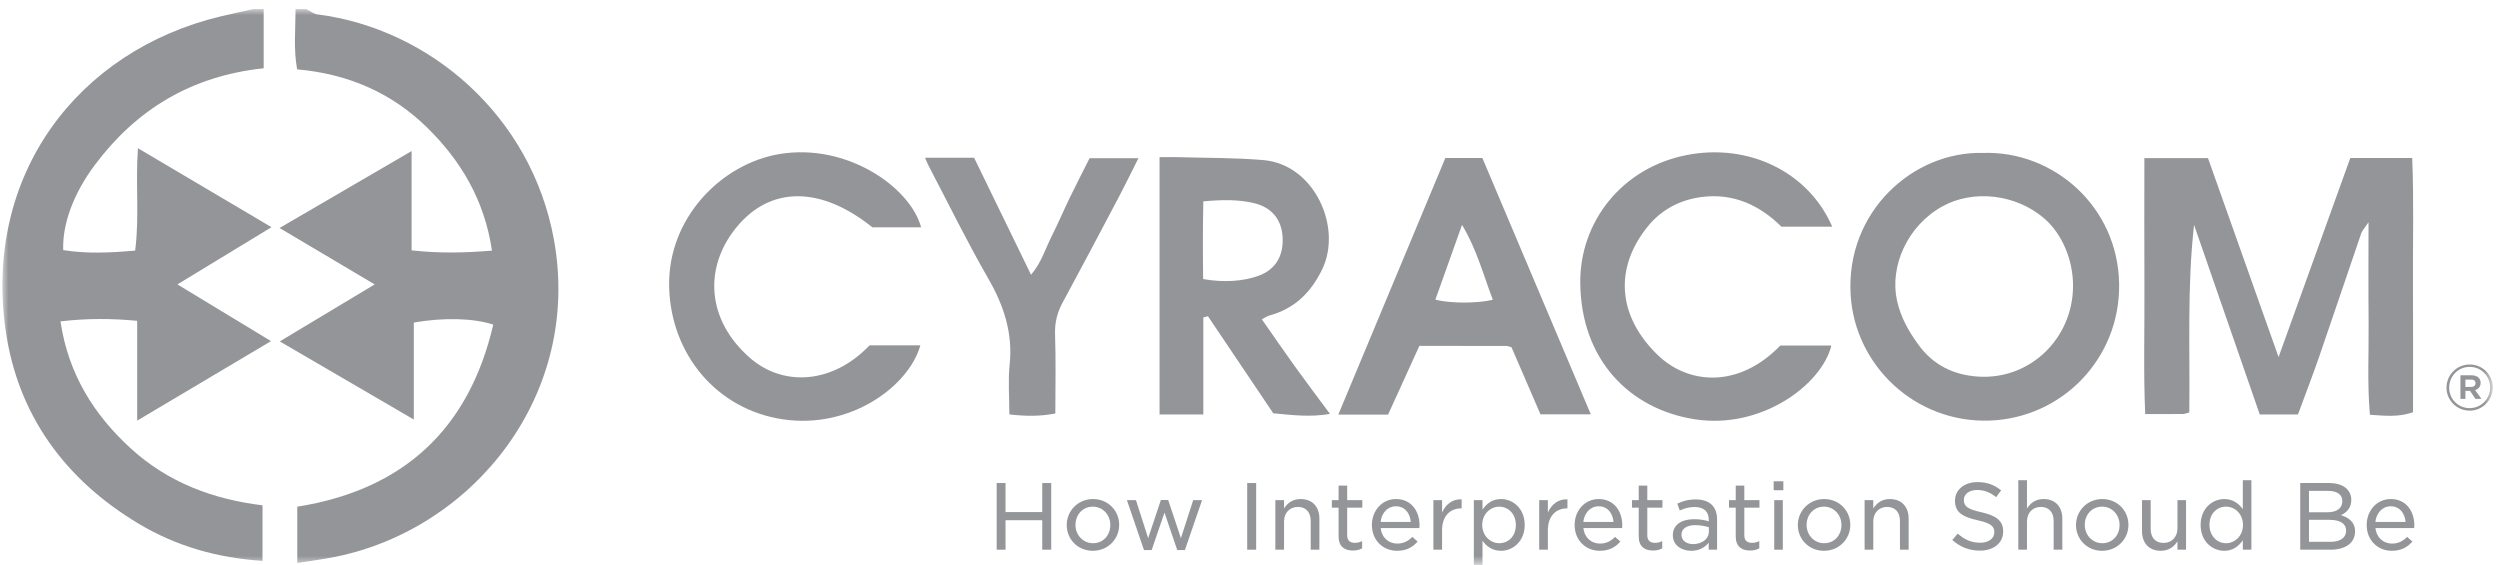 <svg xmlns="http://www.w3.org/2000/svg" xmlns:xlink="http://www.w3.org/1999/xlink" width="208px" height="47px" viewBox="0 0 208 47" version="1.1"><title>cyracom-partner-logo</title><defs><polygon id="path-1" points="0 46.243 207.2 46.243 207.2 0 0 0"></polygon></defs><g id="Mockups-Desktop" stroke="none" stroke-width="1" fill="none" fill-rule="evenodd"><g id="1.3---Solutions---patient-experience" transform="translate(-331, -459)"><g id="03-partners-logos" transform="translate(168, 380)"><g id="cyracom-partner-logo" transform="translate(163.2, 79.757)"><path d="M181.95,33.558 C181.691,33.625 181.555,33.688 181.419,33.689 C180.436,33.698 179.453,33.695 178.282,33.695 C178.127,30.199 178.237,26.664 178.216,23.132 C178.196,19.584 178.212,16.035 178.212,12.398 L183.505,12.398 C185.422,17.804 187.341,23.214 189.377,28.954 C191.429,23.255 193.38,17.839 195.344,12.389 L200.497,12.389 C200.641,15.931 200.539,19.468 200.559,23.003 C200.579,26.505 200.563,30.009 200.563,33.54 C199.357,33.965 198.246,33.836 196.977,33.752 C196.744,31.12 196.895,28.516 196.868,25.919 C196.84,23.305 196.861,20.69 196.861,17.734 C196.529,18.231 196.333,18.425 196.253,18.659 C195.083,22.066 193.943,25.482 192.767,28.887 C192.218,30.478 191.608,32.049 190.991,33.724 L187.811,33.724 C185.971,28.414 184.159,23.185 182.346,17.956 C181.76,23.158 182.015,28.315 181.95,33.558" id="Fill-1" fill="#939598"></path><path d="M172.277,23.035 C172.282,20.844 171.356,18.683 169.865,17.404 C167.542,15.41 164.006,14.975 161.403,16.414 C158.489,18.027 157.009,21.406 157.627,24.234 C157.936,25.649 158.601,26.817 159.448,27.97 C160.691,29.661 162.392,30.445 164.378,30.575 C168.699,30.859 172.268,27.398 172.277,23.035 M164.811,11.966 C170.672,11.783 176.019,16.438 176.112,22.873 C176.202,29.048 171.391,34.004 165.373,34.234 C159.199,34.469 154.127,29.689 153.774,23.774 C153.361,16.863 158.967,11.806 164.811,11.966" id="Fill-3" fill="#939598"></path><path d="M99.916,15.996 C99.87,18.252 99.872,20.374 99.901,22.459 C101.613,22.768 103.258,22.65 104.539,22.178 C105.91,21.67 106.604,20.543 106.513,18.966 C106.429,17.509 105.606,16.511 104.188,16.158 C102.846,15.824 101.491,15.857 99.916,15.996 M99.916,25.655 L99.916,33.725 L96.275,33.725 L96.275,12.318 C96.845,12.318 97.352,12.305 97.857,12.32 C100.213,12.389 102.578,12.36 104.924,12.563 C109.175,12.931 111.505,18.182 109.799,21.666 C108.848,23.611 107.495,24.931 105.396,25.499 C105.225,25.546 105.072,25.661 104.785,25.809 C105.723,27.149 106.611,28.445 107.529,29.72 C108.455,31.007 109.412,32.272 110.455,33.68 C108.806,33.965 107.335,33.78 105.736,33.629 C103.944,30.968 102.123,28.26 100.301,25.553 C100.173,25.587 100.045,25.622 99.916,25.655" id="Fill-5" fill="#939598"></path><path d="M124.004,24.185 C123.215,22.117 122.664,19.981 121.441,17.953 C120.702,20.024 119.964,22.093 119.222,24.175 C120.451,24.492 122.679,24.497 124.004,24.185 M132.156,33.717 L127.969,33.717 C127.14,31.799 126.347,29.964 125.558,28.136 C125.385,28.09 125.252,28.025 125.119,28.025 C122.761,28.018 120.403,28.019 117.892,28.019 C117.027,29.92 116.146,31.856 115.287,33.74 L111.146,33.74 C114.155,26.528 117.1,19.469 120.053,12.39 L123.134,12.39 C126.116,19.439 129.112,26.52 132.156,33.717" id="Fill-7" fill="#939598"></path><path d="M76.437,18.155 L72.381,18.155 C68.078,14.705 63.861,14.694 61.027,18.211 C58.38,21.496 58.561,25.816 62.17,28.997 C64.923,31.424 69.043,31.225 72.147,27.976 L76.372,27.976 C75.426,31.37 70.555,34.974 64.924,34.129 C59.422,33.304 55.62,28.72 55.473,23.14 C55.322,17.433 59.781,12.882 64.631,12.063 C70.254,11.114 75.541,14.821 76.437,18.155" id="Fill-9" fill="#939598"></path><path d="M152.242,18.1 L148.011,18.1 C146.25,16.353 144.051,15.283 141.369,15.635 C139.582,15.869 138.035,16.676 136.891,18.088 C134.08,21.556 134.382,25.563 137.74,28.796 C140.259,31.22 144.434,31.597 147.92,27.993 L152.17,27.993 C151.364,31.269 146.322,34.995 140.792,34.126 C135.369,33.274 131.333,29.167 131.278,22.771 C131.235,17.707 134.738,13.207 140.102,12.149 C145.267,11.129 150.255,13.528 152.242,18.1" id="Fill-11" fill="#939598"></path><path d="M76.764,12.367 L80.846,12.367 C82.376,15.512 83.946,18.738 85.584,22.104 C86.443,21.096 86.775,19.935 87.303,18.888 C87.83,17.843 88.287,16.765 88.797,15.712 C89.326,14.62 89.882,13.541 90.453,12.406 L94.518,12.406 C93.945,13.543 93.44,14.589 92.897,15.616 C91.345,18.558 89.789,21.499 88.206,24.425 C87.746,25.274 87.545,26.124 87.581,27.106 C87.658,29.252 87.604,31.401 87.604,33.645 C86.295,33.896 85.106,33.875 83.779,33.721 C83.779,32.277 83.663,30.914 83.803,29.579 C84.078,26.947 83.316,24.659 82.013,22.398 C80.257,19.352 78.712,16.188 77.079,13.073 C76.974,12.872 76.893,12.657 76.764,12.367" id="Fill-13" fill="#939598"></path><polygon id="Fill-15" fill="#939598" points="82.723 39.431 83.46 39.431 83.46 41.847 86.516 41.847 86.516 39.431 87.261 39.431 87.261 44.978 86.516 44.978 86.516 42.525 83.46 42.525 83.46 44.978 82.723 44.978"></polygon><path d="M92.177,42.935 L92.177,42.921 C92.177,42.082 91.555,41.396 90.725,41.396 C89.865,41.396 89.281,42.082 89.281,42.905 L89.281,42.921 C89.281,43.752 89.903,44.438 90.741,44.438 C91.601,44.438 92.177,43.759 92.177,42.935 M88.552,42.935 L88.552,42.921 C88.552,41.755 89.481,40.763 90.741,40.763 C91.993,40.763 92.914,41.732 92.914,42.905 L92.914,42.921 C92.914,44.086 91.985,45.069 90.725,45.069 C89.466,45.069 88.552,44.102 88.552,42.935" id="Fill-17" fill="#939598"></path><polygon id="Fill-19" fill="#939598" points="93.559 40.855 94.312 40.855 95.326 44.019 96.386 40.841 96.992 40.841 98.052 44.019 99.075 40.855 99.812 40.855 98.383 45.009 97.746 45.009 96.685 41.891 95.618 45.009 94.98 45.009"></polygon><mask id="mask-2" fill="white"><use xlink:href="#path-1"></use></mask><g id="Clip-22"></g><polygon id="Fill-21" fill="#939598" mask="url(#mask-2)" points="103.567 44.978 104.313 44.978 104.313 39.431 103.567 39.431"></polygon><path d="M105.909,40.855 L106.632,40.855 L106.632,41.548 C106.908,41.121 107.323,40.763 108.014,40.763 C109.005,40.763 109.574,41.426 109.574,42.395 L109.574,44.978 L108.852,44.978 L108.852,42.593 C108.852,41.862 108.46,41.419 107.783,41.419 C107.124,41.419 106.632,41.891 106.632,42.631 L106.632,44.978 L105.909,44.978 L105.909,40.855 Z" id="Fill-23" fill="#939598" mask="url(#mask-2)"></path><path d="M111.171,43.873 L111.171,41.48 L110.61,41.48 L110.61,40.855 L111.171,40.855 L111.171,39.643 L111.885,39.643 L111.885,40.855 L113.145,40.855 L113.145,41.48 L111.885,41.48 L111.885,43.775 C111.885,44.232 112.139,44.407 112.53,44.407 C112.745,44.407 112.922,44.361 113.129,44.263 L113.129,44.864 C112.907,44.986 112.669,45.047 112.354,45.047 C111.678,45.047 111.171,44.727 111.171,43.873" id="Fill-24" fill="#939598" mask="url(#mask-2)"></path><path d="M117.177,42.669 C117.115,41.96 116.701,41.366 115.941,41.366 C115.249,41.366 114.75,41.914 114.666,42.669 L117.177,42.669 Z M113.943,42.929 L113.943,42.912 C113.943,41.724 114.788,40.763 115.948,40.763 C117.208,40.763 117.907,41.755 117.907,42.958 C117.907,43.035 117.9,43.096 117.892,43.179 L114.674,43.179 C114.765,44.002 115.357,44.468 116.048,44.468 C116.593,44.468 116.97,44.254 117.307,43.911 L117.746,44.3 C117.338,44.766 116.816,45.069 116.032,45.069 C114.881,45.069 113.943,44.209 113.943,42.929 L113.943,42.929 Z" id="Fill-25" fill="#939598" mask="url(#mask-2)"></path><path d="M119.059,40.855 L119.781,40.855 L119.781,41.885 C120.073,41.221 120.641,40.748 121.409,40.787 L121.409,41.541 L121.363,41.541 C120.472,41.541 119.781,42.158 119.781,43.354 L119.781,44.978 L119.059,44.978 L119.059,40.855 Z" id="Fill-26" fill="#939598" mask="url(#mask-2)"></path><path d="M125.918,42.929 L125.918,42.913 C125.918,41.991 125.28,41.397 124.535,41.397 C123.805,41.397 123.122,42.006 123.122,42.905 L123.122,42.92 C123.122,43.827 123.805,44.438 124.535,44.438 C125.296,44.438 125.918,43.865 125.918,42.929 L125.918,42.929 Z M122.423,40.855 L123.145,40.855 L123.145,41.64 C123.475,41.159 123.952,40.763 124.689,40.763 C125.672,40.763 126.655,41.549 126.655,42.905 L126.655,42.92 C126.655,44.277 125.68,45.069 124.689,45.069 C123.936,45.069 123.46,44.674 123.145,44.232 L123.145,46.244 L122.423,46.244 L122.423,40.855 Z" id="Fill-27" fill="#939598" mask="url(#mask-2)"></path><path d="M127.861,40.855 L128.583,40.855 L128.583,41.885 C128.875,41.221 129.443,40.748 130.211,40.787 L130.211,41.541 L130.166,41.541 C129.274,41.541 128.583,42.158 128.583,43.354 L128.583,44.978 L127.861,44.978 L127.861,40.855 Z" id="Fill-28" fill="#939598" mask="url(#mask-2)"></path><path d="M134.044,42.669 C133.982,41.96 133.568,41.366 132.807,41.366 C132.116,41.366 131.617,41.914 131.532,42.669 L134.044,42.669 Z M130.81,42.929 L130.81,42.912 C130.81,41.724 131.655,40.763 132.815,40.763 C134.075,40.763 134.774,41.755 134.774,42.958 C134.774,43.035 134.767,43.096 134.758,43.179 L131.54,43.179 C131.632,44.002 132.224,44.468 132.914,44.468 C133.46,44.468 133.837,44.254 134.174,43.911 L134.612,44.3 C134.205,44.766 133.682,45.069 132.899,45.069 C131.748,45.069 130.81,44.209 130.81,42.929 L130.81,42.929 Z" id="Fill-29" fill="#939598" mask="url(#mask-2)"></path><path d="M136.141,43.873 L136.141,41.48 L135.58,41.48 L135.58,40.855 L136.141,40.855 L136.141,39.643 L136.855,39.643 L136.855,40.855 L138.115,40.855 L138.115,41.48 L136.855,41.48 L136.855,43.775 C136.855,44.232 137.108,44.407 137.5,44.407 C137.715,44.407 137.892,44.361 138.099,44.263 L138.099,44.864 C137.877,44.986 137.638,45.047 137.324,45.047 C136.648,45.047 136.141,44.727 136.141,43.873" id="Fill-30" fill="#939598" mask="url(#mask-2)"></path><path d="M141.978,43.469 L141.978,43.11 C141.693,43.021 141.309,42.935 140.841,42.935 C140.111,42.935 139.697,43.248 139.697,43.736 L139.697,43.752 C139.697,44.232 140.142,44.513 140.672,44.513 C141.401,44.513 141.978,44.086 141.978,43.469 M138.982,43.79 L138.982,43.775 C138.982,42.898 139.704,42.441 140.74,42.441 C141.255,42.441 141.609,42.509 141.969,42.616 L141.969,42.479 C141.969,41.793 141.54,41.426 140.795,41.426 C140.311,41.426 139.935,41.541 139.558,41.716 L139.351,41.145 C139.804,40.938 140.257,40.795 140.879,40.795 C141.478,40.795 141.931,40.955 142.231,41.251 C142.523,41.541 142.661,41.953 142.661,42.479 L142.661,44.978 L141.962,44.978 L141.962,44.392 C141.679,44.75 141.217,45.07 140.51,45.07 C139.735,45.07 138.982,44.627 138.982,43.79" id="Fill-31" fill="#939598" mask="url(#mask-2)"></path><path d="M144.213,43.873 L144.213,41.48 L143.653,41.48 L143.653,40.855 L144.213,40.855 L144.213,39.643 L144.928,39.643 L144.928,40.855 L146.187,40.855 L146.187,41.48 L144.928,41.48 L144.928,43.775 C144.928,44.232 145.181,44.407 145.572,44.407 C145.787,44.407 145.964,44.361 146.172,44.263 L146.172,44.864 C145.948,44.986 145.711,45.047 145.396,45.047 C144.719,45.047 144.213,44.727 144.213,43.873" id="Fill-32" fill="#939598" mask="url(#mask-2)"></path><path d="M147.416,44.978 L148.13,44.978 L148.13,40.855 L147.416,40.855 L147.416,44.978 Z M147.369,40.031 L148.176,40.031 L148.176,39.285 L147.369,39.285 L147.369,40.031 Z" id="Fill-33" fill="#939598" mask="url(#mask-2)"></path><path d="M153.007,42.935 L153.007,42.921 C153.007,42.082 152.384,41.396 151.555,41.396 C150.695,41.396 150.111,42.082 150.111,42.905 L150.111,42.921 C150.111,43.752 150.733,44.438 151.571,44.438 C152.43,44.438 153.007,43.759 153.007,42.935 M149.381,42.935 L149.381,42.921 C149.381,41.755 150.311,40.763 151.571,40.763 C152.823,40.763 153.745,41.732 153.745,42.905 L153.745,42.921 C153.745,44.086 152.815,45.069 151.555,45.069 C150.295,45.069 149.381,44.102 149.381,42.935" id="Fill-34" fill="#939598" mask="url(#mask-2)"></path><path d="M154.935,40.855 L155.657,40.855 L155.657,41.548 C155.933,41.121 156.348,40.763 157.04,40.763 C158.03,40.763 158.599,41.426 158.599,42.395 L158.599,44.978 L157.877,44.978 L157.877,42.593 C157.877,41.862 157.485,41.419 156.808,41.419 C156.149,41.419 155.657,41.891 155.657,42.631 L155.657,44.978 L154.935,44.978 L154.935,40.855 Z" id="Fill-35" fill="#939598" mask="url(#mask-2)"></path><path d="M162.231,44.171 L162.684,43.638 C163.254,44.14 163.806,44.399 164.551,44.399 C165.258,44.399 165.727,44.042 165.727,43.531 L165.727,43.515 C165.727,43.043 165.465,42.776 164.328,42.525 C163.069,42.25 162.454,41.854 162.454,40.909 L162.454,40.894 C162.454,39.994 163.237,39.354 164.313,39.354 C165.127,39.354 165.727,39.582 166.295,40.04 L165.879,40.604 C165.365,40.192 164.858,40.009 164.298,40.009 C163.614,40.009 163.192,40.375 163.192,40.825 L163.192,40.84 C163.192,41.343 163.468,41.603 164.651,41.862 C165.879,42.135 166.464,42.57 166.464,43.446 L166.464,43.462 C166.464,44.438 165.657,45.055 164.528,45.055 C163.653,45.055 162.9,44.765 162.231,44.171" id="Fill-36" fill="#939598" mask="url(#mask-2)"></path><path d="M167.723,39.193 L168.445,39.193 L168.445,41.549 C168.721,41.122 169.136,40.763 169.828,40.763 C170.818,40.763 171.386,41.426 171.386,42.395 L171.386,44.978 L170.664,44.978 L170.664,42.593 C170.664,41.861 170.273,41.419 169.597,41.419 C168.936,41.419 168.445,41.891 168.445,42.631 L168.445,44.978 L167.723,44.978 L167.723,39.193 Z" id="Fill-37" fill="#939598" mask="url(#mask-2)"></path><path d="M176.149,42.935 L176.149,42.921 C176.149,42.082 175.527,41.396 174.697,41.396 C173.837,41.396 173.253,42.082 173.253,42.905 L173.253,42.921 C173.253,43.752 173.875,44.438 174.712,44.438 C175.572,44.438 176.149,43.759 176.149,42.935 M172.523,42.935 L172.523,42.921 C172.523,41.755 173.453,40.763 174.712,40.763 C175.964,40.763 176.886,41.732 176.886,42.905 L176.886,42.921 C176.886,44.086 175.956,45.069 174.697,45.069 C173.437,45.069 172.523,44.102 172.523,42.935" id="Fill-38" fill="#939598" mask="url(#mask-2)"></path><path d="M178.015,43.439 L178.015,40.855 L178.737,40.855 L178.737,43.241 C178.737,43.972 179.128,44.415 179.812,44.415 C180.473,44.415 180.965,43.934 180.965,43.203 L180.965,40.855 L181.679,40.855 L181.679,44.978 L180.965,44.978 L180.965,44.286 C180.688,44.711 180.266,45.07 179.575,45.07 C178.591,45.07 178.015,44.407 178.015,43.439" id="Fill-39" fill="#939598" mask="url(#mask-2)"></path><path d="M186.417,42.921 L186.417,42.906 C186.417,42.006 185.742,41.396 185.004,41.396 C184.251,41.396 183.629,41.968 183.629,42.906 L183.629,42.921 C183.629,43.835 184.267,44.438 185.004,44.438 C185.742,44.438 186.417,43.827 186.417,42.921 M182.892,42.929 L182.892,42.912 C182.892,41.557 183.859,40.764 184.858,40.764 C185.603,40.764 186.079,41.16 186.403,41.603 L186.403,39.194 L187.116,39.194 L187.116,44.978 L186.403,44.978 L186.403,44.194 C186.072,44.666 185.596,45.07 184.858,45.07 C183.867,45.07 182.892,44.286 182.892,42.929" id="Fill-40" fill="#939598" mask="url(#mask-2)"></path><path d="M193.614,42.493 L191.908,42.493 L191.908,44.323 L193.706,44.323 C194.497,44.323 194.997,43.988 194.997,43.401 L194.997,43.385 C194.997,42.829 194.529,42.493 193.614,42.493 L193.614,42.493 Z M194.681,40.932 C194.681,40.413 194.267,40.085 193.522,40.085 L191.908,40.085 L191.908,41.861 L193.468,41.861 C194.19,41.861 194.681,41.549 194.681,40.946 L194.681,40.932 Z M191.179,39.431 L193.599,39.431 C194.236,39.431 194.743,39.612 195.057,39.918 C195.296,40.162 195.427,40.459 195.427,40.825 L195.427,40.84 C195.427,41.541 194.997,41.908 194.566,42.105 C195.227,42.311 195.741,42.684 195.741,43.446 L195.741,43.462 C195.741,44.421 194.928,44.978 193.699,44.978 L191.179,44.978 L191.179,39.431 Z" id="Fill-41" fill="#939598" mask="url(#mask-2)"></path><path d="M199.943,42.669 C199.881,41.96 199.466,41.366 198.705,41.366 C198.015,41.366 197.516,41.914 197.431,42.669 L199.943,42.669 Z M196.709,42.929 L196.709,42.912 C196.709,41.724 197.554,40.763 198.714,40.763 C199.974,40.763 200.672,41.755 200.672,42.958 C200.672,43.035 200.665,43.096 200.657,43.179 L197.439,43.179 C197.531,44.002 198.123,44.468 198.814,44.468 C199.359,44.468 199.735,44.254 200.073,43.911 L200.511,44.3 C200.104,44.766 199.581,45.069 198.799,45.069 C197.646,45.069 196.709,44.209 196.709,42.929 L196.709,42.929 Z" id="Fill-42" fill="#939598" mask="url(#mask-2)"></path><path d="M205.381,31.436 C205.626,31.436 205.764,31.31 205.764,31.129 L205.764,31.119 C205.764,30.939 205.626,30.814 205.381,30.824 L204.923,30.824 L204.923,31.436 L205.381,31.436 Z M204.509,30.465 L205.413,30.465 C205.86,30.465 206.189,30.676 206.189,31.098 L206.189,31.109 C206.189,31.404 205.997,31.625 205.733,31.7 L206.253,32.428 L205.753,32.428 L205.307,31.763 L204.923,31.763 L204.923,32.428 L204.509,32.428 L204.509,30.465 Z M206.977,31.489 L206.977,31.477 C206.977,30.539 206.253,29.768 205.275,29.768 C204.317,29.768 203.572,30.549 203.572,31.489 L203.572,31.5 C203.572,32.428 204.306,33.199 205.275,33.199 C206.242,33.199 206.977,32.417 206.977,31.489 L206.977,31.489 Z M203.349,31.5 L203.349,31.489 C203.349,30.444 204.199,29.568 205.275,29.568 C206.36,29.568 207.2,30.433 207.2,31.477 L207.2,31.489 C207.2,32.523 206.35,33.409 205.275,33.409 C204.19,33.409 203.349,32.533 203.349,31.5 L203.349,31.5 Z" id="Fill-43" fill="#939598" mask="url(#mask-2)"></path><path d="M25.276,0 C25.591,0.152 25.893,0.398 26.223,0.441 C35.588,1.644 44.005,8.897 45.882,19.155 C48.237,32.022 39.268,43.234 27.682,45.575 C26.701,45.773 25.703,45.896 24.533,46.083 L24.533,41.399 C33.372,39.99 38.818,34.943 40.839,26.251 C39.206,25.71 36.717,25.645 34.23,26.078 L34.23,34.148 C30.385,31.907 26.864,29.855 23.078,27.648 C25.745,26.045 28.191,24.576 30.972,22.905 C28.187,21.253 25.752,19.809 23.059,18.212 C26.731,16.072 30.229,14.034 34.044,11.812 L34.044,20.072 C36.343,20.328 38.418,20.284 40.731,20.095 C40.121,15.916 38.141,12.586 35.287,9.807 C32.376,6.973 28.771,5.388 24.523,5.014 C24.209,3.317 24.391,1.653 24.391,0 L25.276,0 Z" id="Fill-44" fill="#939598" mask="url(#mask-2)"></path><path d="M21.738,0 L21.738,4.923 C15.729,5.56 11.15,8.347 7.702,12.951 C5.874,15.391 4.982,17.941 5.06,20.051 C6.995,20.366 8.941,20.276 11.044,20.095 C11.41,17.28 11.063,14.513 11.277,11.575 C14.953,13.748 18.522,15.859 22.389,18.145 C19.679,19.793 17.269,21.259 14.562,22.905 C17.247,24.532 19.651,25.991 22.348,27.625 C18.573,29.867 15.02,31.978 11.215,34.238 L11.215,25.935 C9.052,25.733 7.052,25.723 4.832,25.981 C5.481,30.35 7.6,33.739 10.689,36.561 C13.749,39.357 17.493,40.784 21.642,41.285 L21.642,45.908 C17.869,45.66 14.459,44.685 11.34,42.818 C5.186,39.136 1.271,33.746 0.269,26.726 C-1.573,13.811 6.228,3.478 18.148,0.608 C19.047,0.392 19.951,0.202 20.854,0 L21.738,0 Z" id="Fill-45" fill="#939598" mask="url(#mask-2)"></path></g></g></g></g></svg>